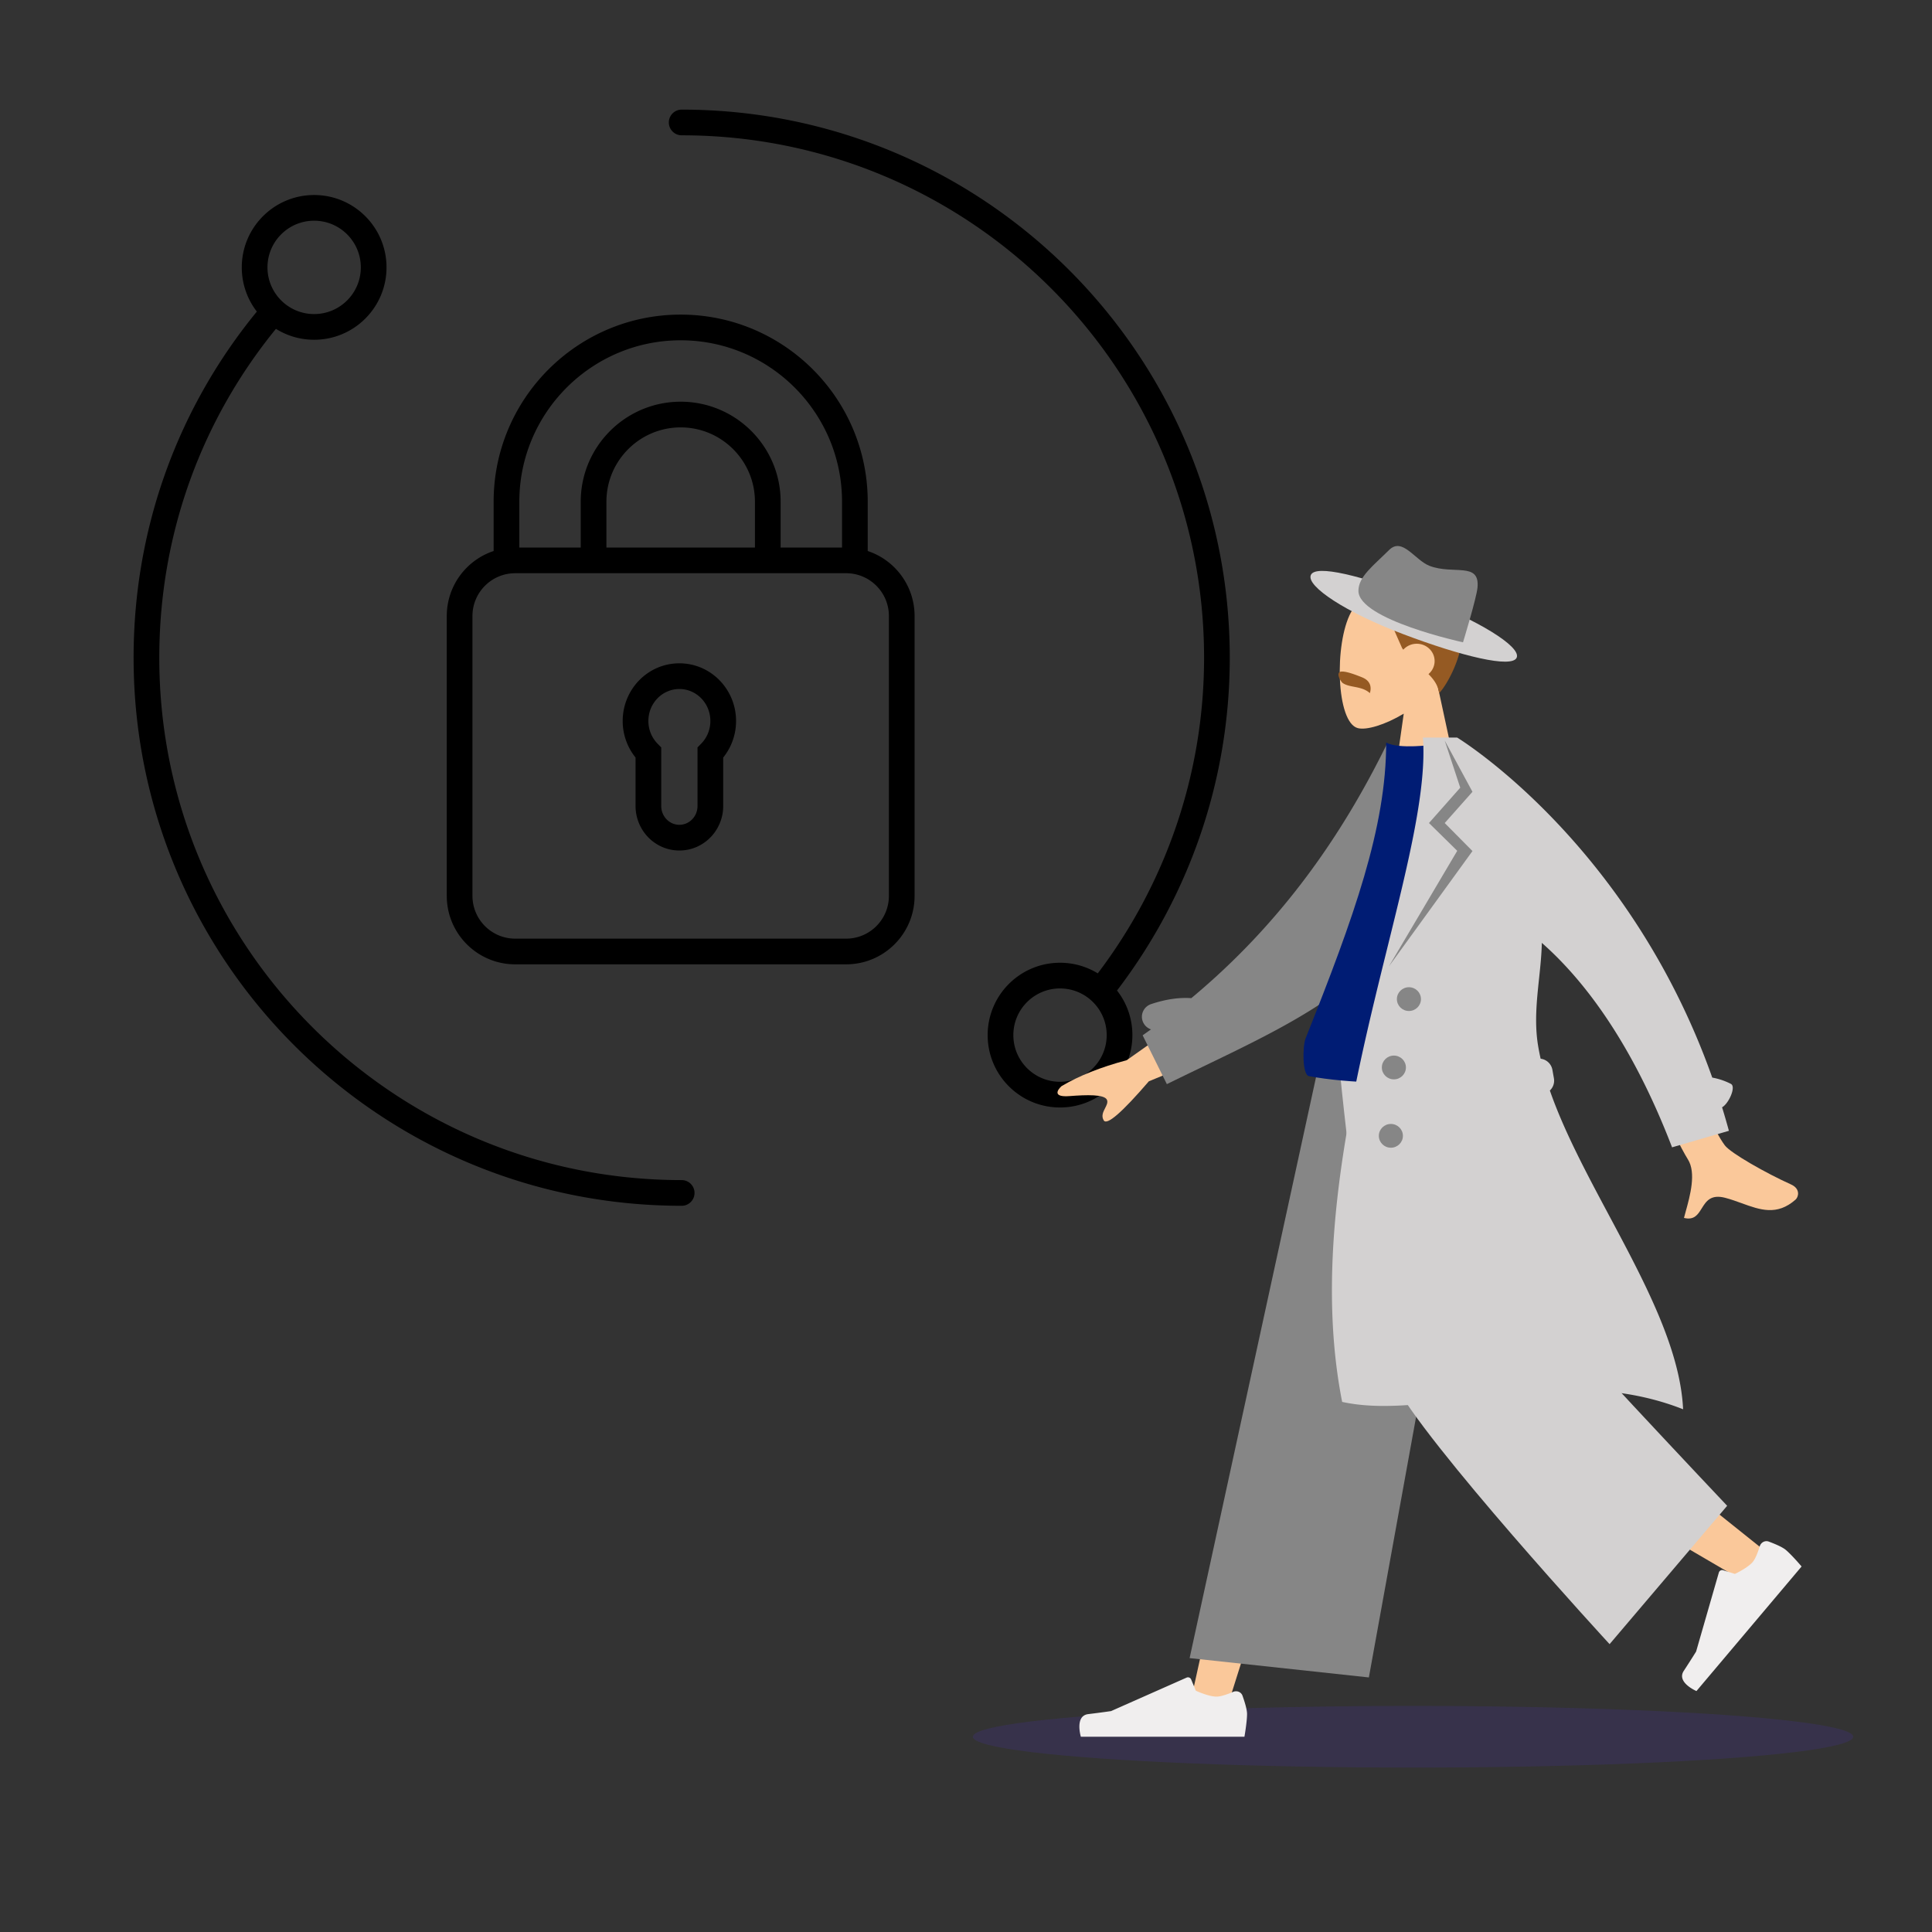 <svg xmlns="http://www.w3.org/2000/svg" width="564" height="564" fill="none"><rect width="100%" height="100%" fill="#333333" stroke="none"/><path fill="#000" fill-rule="evenodd" d="M195.25 35.75A3.75 3.75 0 0 1 199 32c88.366 0 160 71.634 160 160 0 36.491-12.349 70.24-32.916 97.158a21.03 21.03 0 0 1 4.488 13.019c0 11.667-9.458 21.125-21.125 21.125s-21.124-9.458-21.124-21.125 9.457-21.125 21.124-21.125c4.039 0 7.814 1.134 11.022 3.1C339.873 258.56 351.5 226.57 351.5 192c0-84.224-68.277-152.5-152.5-152.5a3.75 3.75 0 0 1-3.75-3.75m123.369 256.352a13.58 13.58 0 0 0-9.172-3.55c-7.525 0-13.624 6.1-13.624 13.625s6.099 13.625 13.624 13.625 13.625-6.1 13.625-13.625a13.6 13.6 0 0 0-4.453-10.075M91.707 64.433c-7.525 0-13.625 6.1-13.625 13.625 0 3.967 1.696 7.538 4.402 10.028l.02.018a13.58 13.58 0 0 0 9.203 3.579c7.525 0 13.625-6.1 13.625-13.625s-6.1-13.625-13.625-13.625M80.548 95.998a21.03 21.03 0 0 0 11.159 3.185c11.667 0 21.125-9.458 21.125-21.125s-9.458-21.125-21.125-21.125-21.125 9.458-21.125 21.125c0 4.858 1.64 9.333 4.397 12.902C52.382 118.54 39 153.554 39 192c0 88.365 71.634 160 160 160a3.75 3.75 0 0 0 0-7.5c-84.223 0-152.5-68.277-152.5-152.5 0-36.527 12.656-69.767 34.048-96.002m63.557 50.445c0-30.112 24.491-54.603 54.602-54.603 30.112 0 54.603 24.491 54.603 54.603v14.41c7.949 2.641 13.681 10.137 13.681 18.972v81.702c0 11.038-8.948 19.987-19.987 19.987h-96.593c-11.039 0-19.988-8.949-19.988-19.987v-81.702c0-8.835 5.733-16.331 13.682-18.972zm7.5 13.395h17.926v-13.395c0-16.092 13.085-29.176 29.176-29.176s29.177 13.084 29.177 29.176v13.395h17.926v-13.395c0-25.97-21.134-47.103-47.103-47.103s-47.102 21.133-47.102 47.103zm68.779 0v-13.395c0-11.949-9.728-21.676-21.677-21.676s-21.676 9.727-21.676 21.676v13.395zm-70.015 7.5c-6.877.022-12.446 5.605-12.446 12.487v81.702c0 6.896 5.591 12.487 12.488 12.487h96.593c6.897 0 12.487-5.591 12.487-12.487v-81.702c0-6.882-5.568-12.465-12.446-12.487zm31.411 43.131c0-9.217 7.331-16.831 16.547-16.831 9.215 0 16.546 7.614 16.546 16.831 0 4.041-1.404 7.763-3.751 10.673v14.142c0 7.101-5.651 12.998-12.795 12.998s-12.796-5.898-12.796-12.998v-14.142a16.95 16.95 0 0 1-3.751-10.673m16.547-9.331c-4.919 0-9.047 4.099-9.047 9.331a9.44 9.44 0 0 0 2.681 6.63l1.07 1.093v17.092c0 3.115 2.448 5.498 5.296 5.498 2.847 0 5.295-2.383 5.295-5.498v-17.091l1.07-1.094a9.44 9.44 0 0 0 2.681-6.63c0-5.232-4.128-9.331-9.046-9.331" clip-rule="evenodd"/><ellipse cx="412.5" cy="507" fill="#5232DB" opacity=".15" rx="128.5" ry="9" style="mix-blend-mode:multiply"/><path fill="#FAC89A" fill-rule="evenodd" d="M409.787 208.335c-5.482 3.286-10.869 4.873-13.398 4.225-6.341-1.625-6.924-24.687-2.018-33.778 4.907-9.092 30.129-13.055 31.4 4.959.442 6.252-2.199 11.831-6.1 16.384l6.995 32.415h-20.32z" clip-rule="evenodd"/><path fill="#955A23" fill-rule="evenodd" d="M399.12 198.646c-.723-.687-1.711-1.002-2.641-1.363-1.536-.596-3.946-1.419-5.064-1.211-1.248.232-.62 2.037.467 3.26 2.14 1.537 5.574.801 8.017 3.013.572-1.862-.069-3.024-.779-3.699m22.889-26.29c11.006 9.68.846 27.356-1.9 29.992-.282-2.233-1.502-3.953-3.1-5.559 1.097-.926 1.791-2.29 1.791-3.811 0-2.789-2.334-5.05-5.213-5.05a5.27 5.27 0 0 0-3.933 1.736 16 16 0 0 1-.345-.473c-3.387-7.576-5.08-11.785-5.08-11.785s-2.54.001-8.467-.42c-.423-.421-.526-.753-.423-1.263.423-2.104 15.663-12.205 26.67-3.367" clip-rule="evenodd"/><path fill="#D3D1D1" d="M382.656 167.892c-1.305 3.219 9.998 10.804 26.968 17.229 16.971 6.425 31.837 10.061 33.141 6.841 1.305-3.219-11.395-11.037-28.366-17.462s-30.439-9.828-31.743-6.608"/><path fill="#868686" d="M396.558 172.481c0 8.413 30.532 15.026 30.532 15.026s3.942-12.872 4.233-15.993c.707-7.575-6.99-3.667-13.97-6.313-4.305-1.631-7.936-8.524-11.853-4.629-4.657 4.629-8.942 7.771-8.942 11.909"/><path fill="#FAC89A" fill-rule="evenodd" d="m427.547 305.827-41.556 104.565-27.872 88.401h-11.005l42.609-192.966z" clip-rule="evenodd"/><path fill="#FAC89A" fill-rule="evenodd" d="M435.914 305.827c.443 36.745 6.896 86.216 7.927 88.506s71.186 58.256 71.186 58.256l-7.58 8.064s-82.777-47.982-86.607-54.382c-3.831-6.4-16.301-65.291-26.314-100.444z" clip-rule="evenodd"/><path fill="#F0EEEE" fill-rule="evenodd" d="M513.711 451.406c.339-1.119 1.528-1.788 2.628-1.381 1.677.622 3.93 1.555 4.964 2.417 1.754 1.463 4.63 4.852 4.63 4.852l-30.696 36.368s-5.91-2.515-3.708-5.883 3.604-5.64 3.604-5.64l6.642-23.072c.156-.541.73-.847 1.268-.677l3.415 1.076s3.713-1.72 5.205-3.488c.848-1.004 1.576-3.019 2.048-4.572M359.98 493.901c1.074-.458 2.343.016 2.736 1.115.6 1.677 1.331 3.997 1.331 5.339 0 2.277-.763 6.645-.763 6.645H315.53s-1.861-6.118 2.149-6.606c4.011-.487 6.663-.881 6.663-.881l22.055-9.774a1 1 0 0 1 1.329.531l1.366 3.295s3.713 1.722 6.034 1.722c1.323 0 3.352-.745 4.854-1.386" clip-rule="evenodd"/><path fill="#868686" fill-rule="evenodd" d="m399.606 489.688-52.327-5.646 38.781-178.215h46.868z" clip-rule="evenodd"/><path fill="#D3D1D1" fill-rule="evenodd" d="m504.204 439.578-34.324 40.391s-54.229-58.883-63.231-76.842-16.185-97.3-16.185-97.3h52.765s3.923 69.801 5.289 73.049 55.686 60.702 55.686 60.702" clip-rule="evenodd"/><path fill="#FAC89A" fill-rule="evenodd" d="m328.922 309.493 9.916-7.006 7.454 8.68-10.912 4.493q-11.778 13.684-13.168 11.412c-.781-1.277-.168-2.474.396-3.576.44-.859.851-1.661.55-2.398-.688-1.684-5.956-1.502-10.949-1.118-4.992.385-3.535-1.815-2.33-2.901q7.647-4.535 19.043-7.586m174.595 24.86c-3.435-4.64-6.108-12.762-6.108-12.762l-10.538 5.654s3.95 8.165 5.864 11.2c2.485 3.943.636 10.63-.617 15.164-.194.701-.374 1.351-.521 1.931 2.986.74 4.053-.974 5.179-2.782 1.271-2.041 2.616-4.202 6.883-3.078 1.648.434 3.238 1.011 4.79 1.574 5.364 1.945 10.291 3.732 15.716-1.047.86-.758 1.523-3.159-1.337-4.443-7.126-3.199-17.632-9.143-19.311-11.411" clip-rule="evenodd"/><path fill="#868686" fill-rule="evenodd" d="m404.921 217.083 9.394 3.805c-.098 2.424-.088 5.872-.077 9.822.035 12.398.083 29.743-3.159 35.899-11.234 21.326-34.301 32.435-59.993 44.808-3.444 1.659-6.935 3.34-10.45 5.072l-7.069-14.254q1.228-.86 2.435-1.73a3.92 3.92 0 0 1-2.442-2.439c-.697-2.043.415-4.258 2.484-4.947 4.204-1.399 8.126-1.989 11.731-1.733 26.327-21.913 44.05-47.565 57.146-74.303" clip-rule="evenodd"/><path fill="#001C74" fill-rule="evenodd" d="M447.316 314.146s-41.423 4.495-65.209 0c-1.965-.371-1.879-8.737-.968-11.021 14.189-35.579 23.522-61.624 23.522-86.336 3.905 2.014 13.668.603 13.668.603 17.492 25.467 25.533 54.687 28.987 96.754" clip-rule="evenodd"/><path fill="#D3D1D1" fill-rule="evenodd" d="M499.852 314.576c-24.41-68.914-74.474-99.265-74.474-99.265h-9.99c1.131 14.781-4.185 36.291-10.353 61.243-9.864 39.906-21.905 88.618-13.226 132.695 10.672 2.354 23.212.747 36.787-.993 19.592-2.511 41.341-5.299 62.744 3.146-.825-17.656-11.262-37.202-21.652-56.659-6.587-12.336-13.155-24.636-17.243-36.397a3.93 3.93 0 0 0 1.181-3.563l-.441-2.474a3.97 3.97 0 0 0-3.433-3.242 65 65 0 0 1-.759-3.881c-1.073-6.558-.388-13.039.289-19.448.372-3.518.741-7.015.816-10.49 11.765 10.352 26.006 28.402 38.022 59.688l16.591-4.822a222 222 0 0 0-1.992-6.869c1.92-1.046 4.184-6.01 2.567-6.837a19.6 19.6 0 0 0-5.434-1.832" clip-rule="evenodd"/><path fill="#868686" fill-rule="evenodd" d="m421.75 216.179 4.532 13.766-9.127 10.319 8.248 8.11-19.953 33.747 24.401-33.68-8.101-8.177 8.101-9.119zm-10.448 78.957c-1.941 0-3.514-1.554-3.514-3.471s1.573-3.47 3.514-3.47 3.513 1.553 3.513 3.47-1.573 3.471-3.513 3.471m-4.392 19.956c-1.941 0-3.514-1.554-3.514-3.471 0-1.916 1.573-3.47 3.514-3.47s3.513 1.554 3.513 3.47-1.573 3.471-3.513 3.471m-4.392 16.486c0 1.916 1.573 3.47 3.513 3.47 1.941 0 3.514-1.554 3.514-3.47s-1.573-3.471-3.514-3.471-3.513 1.554-3.513 3.471" clip-rule="evenodd"/></svg>